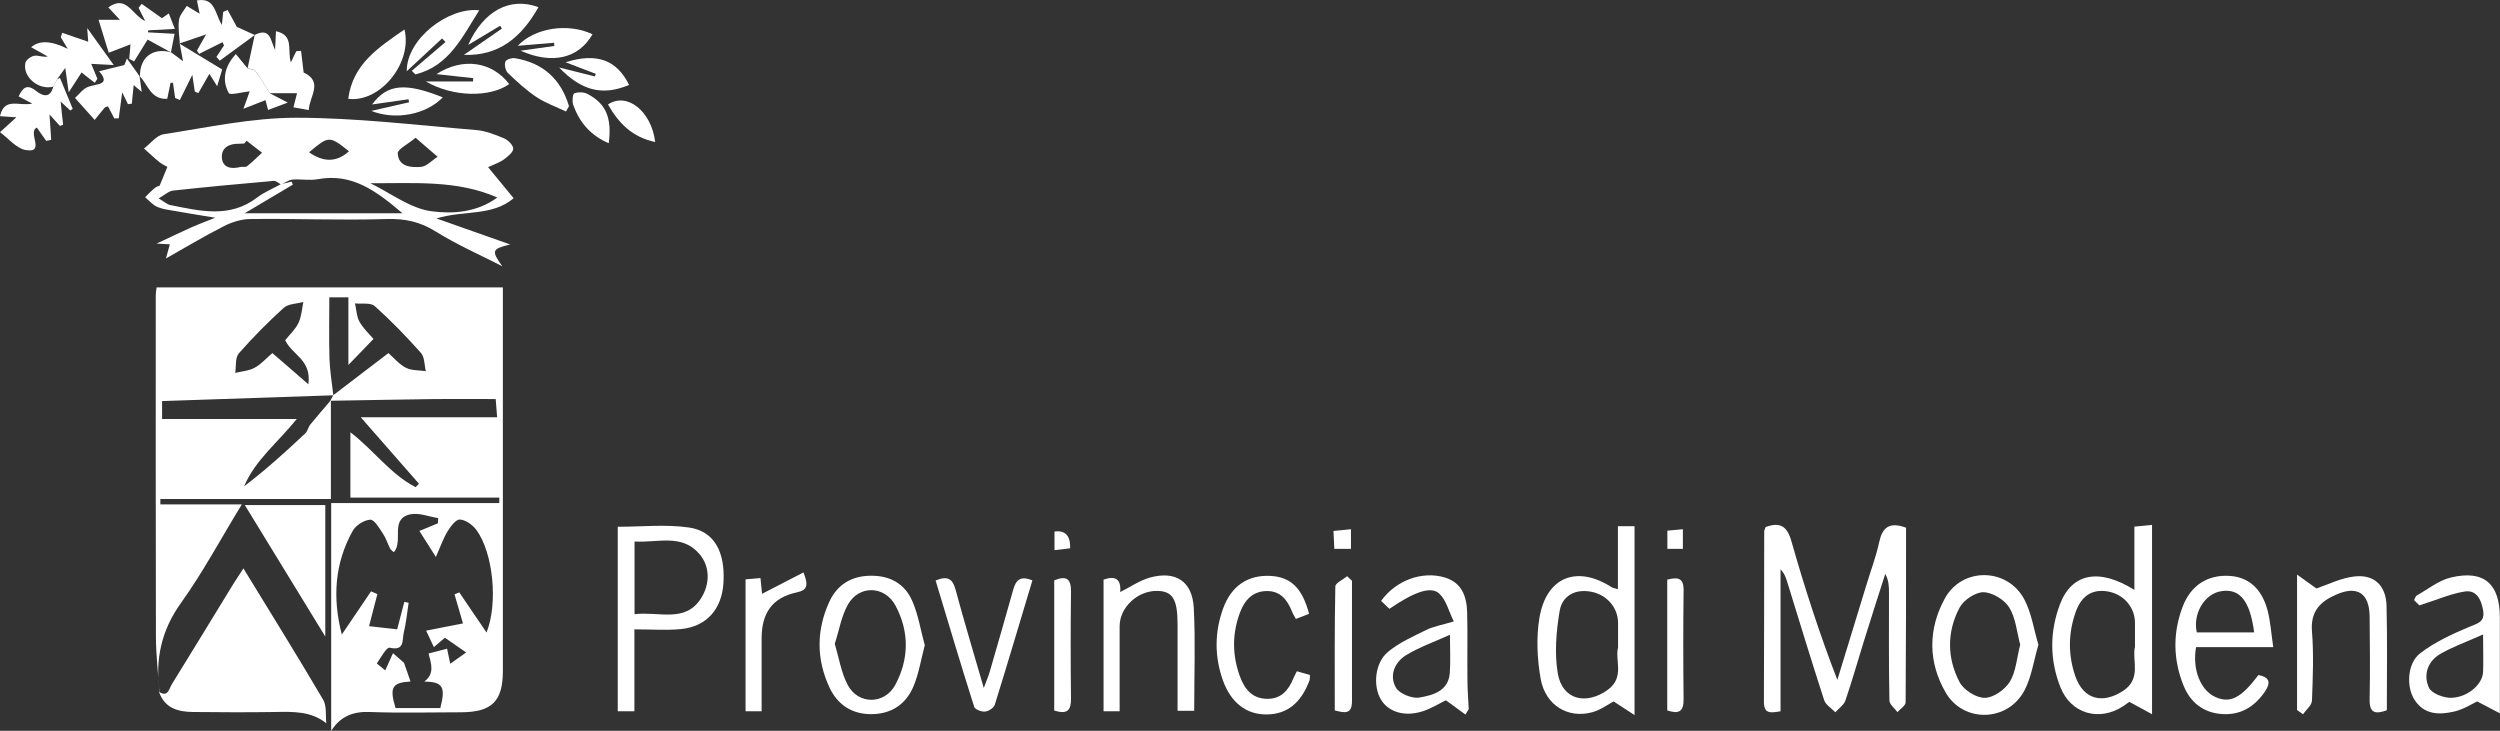<?xml version="1.0" encoding="UTF-8"?> <svg xmlns="http://www.w3.org/2000/svg" width="260" height="76" viewBox="0 0 260 76" fill="none"><rect x="0" y="0" width="260" height="76" fill="#333333" stroke="none"/><g clip-path="url(#clip0_260_9749)"><path d="M16.573 71.988C16.453 70.035 16.215 68.081 16.215 66.143C16.185 54.318 16.2 42.493 16.2 30.667C16.2 30.442 16.244 30.202 16.289 29.886H52.298C52.298 30.517 52.298 31.148 52.298 31.779C52.298 44.446 52.298 57.113 52.298 69.779C52.298 72.935 51.15 74.062 47.958 74.077C44.795 74.077 41.633 74.167 38.485 74.047C36.695 73.972 35.383 74.512 34.443 76.015V52.319H51.925C51.925 52.124 51.925 51.944 51.925 51.748H36.442V44.957C38.888 46.835 40.618 49.329 43.229 50.667C43.348 50.546 43.453 50.426 43.572 50.306C41.648 48.112 39.709 45.904 37.516 43.394H51.702C51.642 42.688 51.612 42.177 51.553 41.501C49.375 41.501 47.301 41.486 45.228 41.501C41.603 41.546 37.978 41.621 34.353 41.681C34.458 41.486 34.562 41.291 34.667 41.095C36.546 39.653 38.426 38.225 40.395 36.723C40.991 37.234 41.528 37.91 42.23 38.255C42.826 38.556 43.602 38.496 44.288 38.601C44.124 37.955 44.169 37.144 43.781 36.708C42.274 35.01 40.678 33.357 38.978 31.84C38.545 31.449 37.62 31.629 36.919 31.554C37.068 32.2 37.083 32.921 37.396 33.477C37.814 34.199 38.456 34.8 38.843 35.25C37.904 36.227 37.143 37.008 36.233 37.955V30.923H34.249C34.249 33.117 34.204 35.205 34.264 37.279C34.309 38.556 34.517 39.833 34.667 41.11C28.76 41.306 22.852 41.501 16.856 41.711V43.575H30.863C28.894 46.024 26.552 47.827 25.388 50.577C27.641 48.864 29.714 46.985 31.758 45.062C31.997 44.837 32.056 44.416 32.265 44.16C32.966 43.304 33.697 42.463 34.413 41.621V51.899H16.677C16.677 52.079 16.677 52.274 16.677 52.455H25.15C22.912 56.121 21.077 59.562 18.825 62.702C16.767 65.572 16.125 68.592 16.602 71.988H16.573ZM44.109 70.891C45.243 70.08 44.84 69.013 44.571 67.961C45.228 67.796 45.869 67.631 46.496 67.465C46.585 67.871 46.69 68.352 46.824 69.028C47.391 68.622 47.794 68.337 48.48 67.856C47.599 67.24 46.898 66.759 46.272 66.323C45.839 66.684 45.496 66.985 45.123 67.3C44.81 66.639 44.601 66.173 44.318 65.587C45.526 65.347 46.705 65.121 48.151 64.836C47.868 63.889 47.57 62.852 47.271 61.816C47.435 61.741 47.599 61.666 47.764 61.605C48.703 63.003 49.643 64.385 50.598 65.782C51.806 62.792 51.314 57.503 49.524 55.084C49.136 54.573 48.42 54.062 47.823 54.032C47.42 54.002 46.869 54.739 46.555 55.249C46.123 55.941 45.854 56.737 45.332 57.924C44.646 56.842 44.154 56.076 43.617 55.219C44.392 54.889 44.974 54.663 45.541 54.423L45.571 53.882C44.601 53.732 43.557 53.296 42.662 53.492C40.499 53.972 41.991 56.271 40.962 57.428C40.842 57.308 40.663 57.218 40.589 57.083C40.32 56.557 40.141 55.956 39.813 55.475C39.44 54.919 38.933 54.032 38.515 54.047C37.874 54.078 37.023 54.618 36.695 55.189C34.801 58.57 34.562 62.176 35.547 65.993C36.636 64.4 37.62 62.943 38.59 61.5C38.813 61.59 39.022 61.696 39.246 61.786C38.948 62.928 38.649 64.07 38.381 65.121C39.515 65.257 40.41 65.347 41.305 65.452C41.514 64.641 41.782 63.619 42.05 62.597C42.2 62.627 42.349 62.657 42.498 62.687C42.334 63.724 42.244 64.776 41.991 65.797C41.812 66.519 42.125 67.736 40.529 67.36C40.216 67.285 39.604 68.382 39.201 68.983C39.172 69.013 39.768 69.464 40.066 69.719C40.305 69.193 40.529 68.683 40.872 67.931C41.185 68.217 41.603 68.577 42.021 68.938C42.244 69.584 42.468 70.23 42.692 70.876C40.768 70.981 40.484 71.507 41.141 73.641H45.795C46.361 71.402 46.063 70.921 44.094 70.876L44.109 70.891ZM29.684 35.355C30.147 34.77 30.729 34.244 31.042 33.582C31.355 32.921 31.4 32.14 31.549 31.404C30.863 31.599 29.998 31.584 29.52 32.005C27.88 33.492 26.298 35.085 24.837 36.753C24.449 37.204 24.568 38.09 24.464 38.781C25.15 38.616 25.896 38.571 26.492 38.24C27.178 37.865 27.73 37.219 28.327 36.723C29.565 37.79 30.669 38.736 32.071 39.968C32.414 37.384 30.386 36.948 29.655 35.37L29.684 35.355Z" fill="white"></path><path d="M16.319 25.318C17.527 24.747 18.735 24.176 19.959 23.62C20.6 23.335 21.256 23.095 22.39 22.644C20.54 22.343 19.168 22.118 17.811 21.877C17.288 21.787 16.737 21.712 16.259 21.472C15.827 21.246 15.484 20.841 15.096 20.51C15.409 20.195 15.722 19.864 16.065 19.578C16.289 19.398 16.587 19.308 16.602 19.308C16.916 18.557 17.139 18.001 17.408 17.355C17.199 17.235 16.886 17.099 16.617 16.889C16.05 16.438 15.528 15.927 14.976 15.446C15.648 14.936 16.274 14.079 17.02 13.959C21.599 13.253 26.209 12.246 30.803 12.246C37.038 12.246 43.274 13.012 49.494 13.523C50.478 13.598 51.463 13.989 52.403 14.38C52.835 14.56 53.372 15.086 53.372 15.461C53.372 15.837 52.82 16.273 52.418 16.573C52 16.889 51.463 17.054 50.762 17.385C51.627 18.437 52.447 19.428 53.417 20.615C51.179 22.524 48.196 21.847 45.392 22.719C48.077 23.666 50.568 24.552 53.059 25.424C51.15 25.889 51.075 26.07 52.239 27.692C49.926 26.505 47.525 25.454 45.332 24.086C43.676 23.049 42.095 22.719 40.156 22.779C35.457 22.929 30.758 22.719 26.06 22.779C25.12 22.779 24.12 23.095 23.27 23.53C21.227 24.567 19.258 25.754 17.259 26.881C17.393 26.385 17.527 25.889 17.662 25.409C17.199 25.378 16.737 25.348 16.289 25.333L16.319 25.318ZM29.237 19.158C29.595 19.068 29.968 18.977 30.326 18.887C30.371 18.992 30.415 19.098 30.46 19.203C28.939 20.104 27.417 21.021 25.448 22.178H41.856C39.142 19.864 36.621 17.986 33.085 18.632C32.22 18.797 31.295 18.602 30.415 18.677C30.013 18.707 29.64 19.023 29.237 19.188C28.983 19.053 28.715 18.797 28.476 18.812C24.986 19.113 21.495 19.443 18.005 19.819C17.557 19.864 17.154 20.27 16.498 20.63C17.11 20.991 17.378 21.261 17.691 21.322C20.779 21.938 23.882 22.734 26.746 20.54C27.492 19.969 28.402 19.609 29.237 19.143V19.158ZM38.515 19.053C40.618 20.074 42.647 21.667 44.855 21.968C47.062 22.268 49.613 22.103 51.717 20.54C47.51 18.692 43.05 19.083 38.515 19.053ZM43.229 14.319C42.364 15.041 41.349 15.522 41.364 15.942C41.439 17.37 42.767 17.43 43.781 17.355C44.377 17.31 44.944 16.663 45.511 16.303C44.84 15.732 44.169 15.146 43.229 14.335V14.319ZM25.642 14.635C25.567 14.725 25.493 14.83 25.418 14.921C25.239 14.921 25.06 14.951 24.881 14.951C23.852 14.921 23.002 15.341 23.076 16.408C23.151 17.445 24.046 17.61 24.986 17.37C25.209 17.31 25.523 17.415 25.687 17.295C26.239 16.859 26.731 16.363 27.253 15.882C26.716 15.461 26.179 15.056 25.642 14.635ZM32.146 15.837C33.657 16.909 35.039 16.874 36.293 15.732C34.249 14.109 34.204 14.109 32.146 15.837Z" fill="white"></path><path d="M16.528 71.943C17.483 72.574 17.587 71.597 17.87 71.162C20.018 67.706 22.122 64.22 24.255 60.749C24.568 60.253 24.896 59.757 25.314 59.111C28.163 63.769 30.938 68.232 33.608 72.769C33.995 73.431 33.846 74.392 33.936 75.219C32.34 73.942 30.475 74.017 28.596 74.047C25.746 74.092 22.912 74.077 20.063 74.047C18.512 74.032 17.11 73.656 16.528 71.928V71.943Z" fill="white"></path><path d="M198.23 54.844C198.23 60.929 198.23 66.985 198.185 73.04C198.185 73.385 197.633 73.716 197.335 74.062C197.036 73.656 196.499 73.25 196.499 72.845C196.425 69.118 196.454 65.392 196.454 61.681C196.454 61.034 196.454 60.403 196.067 59.682C195.321 62.011 194.575 64.34 193.844 66.684C193.203 68.743 192.621 70.816 191.92 72.86C191.756 73.325 191.234 73.671 190.876 74.077C190.473 73.656 189.876 73.31 189.712 72.814C188.399 68.773 187.161 64.701 185.908 60.644C185.759 60.148 185.61 59.652 185.177 59.216V73.972C184.178 74.137 183.432 74.302 183.447 72.95C183.477 67.06 183.462 61.185 183.477 55.295C183.477 55.129 183.581 54.964 183.626 54.814C185.118 54.258 185.864 54.709 186.311 56.301C187.683 61.124 189.22 65.888 191.084 70.711C192.099 67.375 193.113 64.055 194.142 60.719C194.575 59.291 195.112 57.879 195.425 56.422C195.753 54.889 196.454 54.213 198.244 54.889L198.23 54.844Z" fill="white"></path><path d="M223.827 74.287C223.096 73.881 222.425 73.521 221.455 72.995C221.515 72.95 221.157 73.205 220.784 73.461C218.293 75.068 215.369 74.227 214.28 71.462C213.161 68.622 213.161 65.692 214.235 62.852C215.458 59.607 218.307 59.051 221.977 61.35V54.769C222.604 54.709 223.096 54.663 223.812 54.588V74.302L223.827 74.287ZM222.037 67.33C222.037 66.338 222.037 65.557 222.037 64.776C222.037 63.138 220.828 61.756 219.143 61.5C217.442 61.245 216.428 62.101 215.876 63.634C215.085 65.858 215.071 68.112 215.831 70.32C216.682 72.754 218.651 73.25 220.799 71.853C222.723 70.591 221.738 68.728 222.022 67.33H222.037Z" fill="white"></path><path d="M170.007 74.377C169.187 73.836 168.545 73.416 167.814 72.95C167.262 73.235 166.472 73.836 165.577 74.077C163.086 74.753 160.744 73.371 160.236 70.636C159.863 68.562 159.759 66.308 160.102 64.25C160.818 59.998 163.995 58.751 167.605 61.065C167.74 61.155 167.919 61.17 168.262 61.275V54.724H169.992V74.407L170.007 74.377ZM168.277 67.33C168.277 66.308 168.277 65.527 168.277 64.746C168.262 63.198 167.128 61.861 165.502 61.545C163.831 61.215 162.474 61.951 162.205 63.529C161.847 65.662 161.654 67.946 162.012 70.05C162.489 72.784 164.95 73.371 167.217 71.733C168.993 70.441 167.933 68.637 168.277 67.345V67.33Z" fill="white"></path><path d="M65.977 65.452V73.972H64.247V54.784C66.738 54.784 69.229 54.513 71.645 54.859C74.286 55.234 75.434 57.398 75.24 60.614C75.076 63.333 73.51 65.151 70.84 65.422C69.318 65.572 67.767 65.452 65.962 65.452H65.977ZM66.007 63.874C68.588 63.574 71.287 64.821 72.928 62.191C73.823 60.764 73.883 58.946 72.734 57.608C70.9 55.475 68.394 56.467 65.992 56.316V63.874H66.007Z" fill="white"></path><path d="M251.617 62.958C251.617 62.958 251.363 62.717 251.065 62.417C251.169 62.221 251.214 62.011 251.333 61.936C252.512 61.275 253.631 60.358 254.898 60.058C258.329 59.246 259.985 60.704 259.985 64.22C259.985 67.39 259.985 70.561 259.985 74.182C259.299 73.821 258.598 73.461 257.628 72.95C257.136 73.175 256.226 73.776 255.227 74.002C253.675 74.362 252.094 74.347 251.095 72.754C250.244 71.417 250.349 68.983 251.691 67.946C253.213 66.774 255.018 65.948 256.793 65.197C257.688 64.821 258.464 64.701 258.24 63.453C258.046 62.312 257.524 61.335 256.345 61.515C254.884 61.741 253.481 62.372 251.617 62.958ZM258.255 65.978C256.539 66.744 255.152 67.24 253.869 67.961C252.497 68.728 251.99 70.14 252.601 71.507C252.87 72.108 254.123 72.589 254.913 72.574C256.659 72.529 258.18 71.162 258.24 69.9C258.285 68.773 258.24 67.631 258.24 65.978H258.255Z" fill="white"></path><path d="M152.39 74.302C151.734 73.821 151.077 73.34 150.376 72.83C149.735 73.13 148.87 73.686 147.915 73.987C146.05 74.573 144.38 74.032 143.619 72.754C142.769 71.342 142.978 68.938 144.35 67.796C145.513 66.834 146.96 66.188 148.333 65.512C149.064 65.151 149.914 65.016 151.197 64.626C150.66 63.559 150.406 62.402 149.69 61.741C148.81 60.914 147.05 61.575 144.499 63.318C144.216 63.048 143.917 62.762 143.634 62.492C145.17 60.358 147.9 59.352 150.257 60.058C152.047 60.599 152.539 62.041 152.584 63.694C152.644 66.038 152.584 68.367 152.614 70.711C152.614 71.733 152.703 72.739 152.748 73.746L152.405 74.317L152.39 74.302ZM150.809 66.008C149.123 66.774 147.617 67.3 146.274 68.112C145.051 68.848 144.454 70.23 145.17 71.507C145.528 72.138 146.856 72.679 147.617 72.544C148.989 72.304 150.63 71.898 150.779 69.99C150.869 68.803 150.794 67.616 150.794 66.023L150.809 66.008Z" fill="white"></path><path d="M236.417 67.3H228.391C227.974 69.629 228.869 71.823 230.42 72.499C231.956 73.175 233.075 72.589 234.88 70.2C235.984 70.425 236.223 70.936 235.551 71.928C234.448 73.536 232.986 74.407 231.032 74.257C229.122 74.107 227.795 73.04 227.094 71.312C225.99 68.592 225.96 65.813 227.004 63.078C227.854 60.854 229.615 59.757 231.867 59.892C233.821 60.013 235.208 61.185 235.82 63.453C236.133 64.641 236.208 65.888 236.417 67.3ZM234.433 65.767C234 62.462 232.926 61.17 231.002 61.485C229.256 61.756 228.033 63.844 228.466 65.767H234.448H234.433Z" fill="white"></path><path d="M96.183 67.075C95.781 68.607 95.557 70.035 95.02 71.342C94.244 73.22 92.738 74.242 90.679 74.272C88.636 74.302 87.099 73.31 86.249 71.462C84.891 68.532 84.906 65.512 86.249 62.582C87.069 60.809 88.546 59.892 90.545 59.877C92.544 59.847 94.095 60.704 94.871 62.492C95.512 63.949 95.751 65.572 96.169 67.075H96.183ZM86.816 66.954C87.263 68.457 87.487 69.975 88.173 71.252C89.277 73.31 92.007 73.28 93.111 71.222C94.558 68.517 94.573 65.677 93.126 62.973C92.007 60.899 89.352 60.824 88.188 62.867C87.502 64.07 87.278 65.542 86.816 66.954Z" fill="white"></path><path d="M211.998 67.045C211.505 68.728 211.282 70.38 210.566 71.763C208.85 75.083 204.211 75.234 202.346 72.018C200.512 68.848 200.512 65.422 202.272 62.221C204.062 58.976 208.731 59.021 210.506 62.297C211.282 63.724 211.505 65.437 211.998 67.06V67.045ZM210.103 67.045C209.745 65.737 209.641 64.265 208.955 63.168C208.447 62.357 207.194 61.605 206.27 61.59C205.434 61.59 204.211 62.402 203.793 63.198C202.466 65.707 202.481 68.442 203.793 70.936C204.226 71.763 205.524 72.589 206.419 72.574C207.314 72.574 208.522 71.718 209.029 70.891C209.671 69.824 209.745 68.412 210.103 67.045Z" fill="white"></path><path d="M116.441 73.972H114.77V60.283C115.993 59.847 116.62 60.208 116.5 61.575C117.574 61.034 118.514 60.373 119.573 60.073C122.258 59.322 124.003 60.448 124.153 63.213C124.332 66.729 124.197 70.275 124.197 73.926H122.467C122.467 70.891 122.467 67.901 122.467 64.911C122.467 62.312 121.945 61.485 120.364 61.455C118.32 61.41 116.441 63.168 116.441 65.121C116.441 68.051 116.441 70.966 116.441 73.972Z" fill="white"></path><path d="M238.893 73.836V59.757C239.788 60.403 240.384 60.824 240.906 61.2C242.085 60.809 243.427 60.118 244.845 59.953C246.918 59.712 248.141 60.884 248.201 63.003C248.29 66.594 248.231 70.185 248.231 73.866C247.067 74.287 246.411 74.197 246.441 72.739C246.5 69.855 246.47 66.985 246.441 64.1C246.411 61.681 245.143 60.869 242.95 61.846C241.294 62.567 240.28 63.589 240.444 65.662C240.638 68.051 240.534 70.456 240.444 72.86C240.429 73.356 239.832 73.806 239.519 74.287L238.908 73.851L238.893 73.836Z" fill="white"></path><path d="M136.131 63.844C135.713 64.01 135.295 64.175 134.773 64.37C134.609 64.07 134.46 63.844 134.356 63.574C133.878 62.387 133.162 61.455 131.76 61.47C130.313 61.47 129.463 62.387 128.986 63.634C128.135 65.843 128.135 68.097 128.941 70.32C129.418 71.642 130.209 72.649 131.76 72.679C133.237 72.709 134.013 71.778 134.52 70.531C134.609 70.305 134.729 70.11 134.878 69.809C135.325 69.945 135.758 70.065 136.235 70.2C136.22 70.425 136.235 70.606 136.19 70.756C135.31 73.115 133.863 74.272 131.76 74.302C129.627 74.332 128.001 73.085 127.166 70.711C126.301 68.247 126.316 65.752 127.196 63.303C128.046 60.944 129.761 59.787 132.088 59.892C134.236 59.998 135.43 61.14 136.146 63.844H136.131Z" fill="white"></path><path d="M107.371 60.358C106.059 64.716 104.791 69.013 103.463 73.28C103.359 73.611 102.822 73.972 102.449 74.002C102.076 74.047 101.39 73.776 101.315 73.506C99.928 69.148 98.63 64.761 97.302 60.373C98.63 59.817 99.092 60.268 99.391 61.365C100.271 64.656 101.27 67.916 102.314 71.552C102.598 70.771 102.822 70.275 102.956 69.779C103.776 66.969 104.582 64.145 105.372 61.335C105.641 60.388 106.059 59.817 107.356 60.358H107.371Z" fill="white"></path><path d="M25.746 7.107C26 5.95 26.253 4.793 26.492 3.636H26.477C28.163 2.795 28.118 4.237 28.61 5.184C28.64 4.568 28.67 3.952 28.7 3.246C30.639 3.666 29.849 5.259 30.251 6.491C30.475 6.01 30.639 5.665 30.818 5.319L31.31 5.289C31.4 6.07 31.504 6.852 31.579 7.543C33.682 8.52 32.146 10.067 32.116 11.45C31.594 11.359 31.087 11.269 30.52 11.164C30.654 10.608 30.758 10.187 30.893 9.692C29.893 9.692 28.968 9.692 28.058 9.692C27.566 8.91 27.104 8.114 26.552 7.378C26.418 7.182 26.015 7.182 25.731 7.092L25.746 7.107Z" fill="white"></path><path d="M79.208 73.972H77.538V60.253C77.985 60.208 78.477 60.163 79.089 60.118C79.163 60.794 79.223 61.365 79.253 61.756C80.625 61.049 82.043 60.313 83.564 59.532C84.086 60.899 83.997 61.365 82.818 61.62C80.327 62.161 79.208 63.754 79.208 66.383C79.208 68.893 79.208 71.387 79.208 73.972Z" fill="white"></path><path d="M5.534 9.015C4.013 9.406 2.327 7.994 2.64 6.536C2.715 6.221 3.222 5.86 3.565 5.8C3.983 5.725 4.445 5.98 4.967 5.875C4.4 5.559 3.848 5.259 3.237 4.913C4.072 4.172 5.34 4.227 7.041 5.079C6.713 4.538 6.519 4.207 6.325 3.877C6.369 3.726 6.414 3.576 6.459 3.411C7.324 3.711 8.204 4.012 9.174 4.342C9.144 3.997 9.114 3.576 9.069 2.915C10.084 4.327 10.934 5.514 11.829 6.762C11.277 6.732 10.501 6.701 9.487 6.641C9.756 7.287 9.935 7.738 10.129 8.189C10.039 8.324 9.949 8.474 9.86 8.61C9.457 8.309 9.069 8.009 8.682 7.693C8.607 7.633 8.532 7.573 8.488 7.528C8.13 8.084 7.772 8.625 7.145 9.601C6.996 8.55 6.921 8.009 6.787 7.062C6.369 7.633 6.176 7.919 5.967 8.204C5.832 8.459 5.698 8.715 5.564 8.97L5.534 9.015Z" fill="white"></path><path d="M5.534 9.015C5.668 8.76 5.803 8.505 5.937 8.249C6.041 8.204 6.131 8.144 6.235 8.099C6.683 9.166 7.115 10.248 7.563 11.314C7.473 11.374 7.399 11.435 7.309 11.495C7.026 11.239 6.757 10.969 6.31 10.563C6.399 11.48 6.474 12.231 6.563 12.967L6.235 13.102C5.907 12.727 5.564 12.366 5.146 11.9C5.221 12.892 5.266 13.719 5.325 14.545C5.146 14.575 4.982 14.62 4.803 14.65C4.49 14.199 4.177 13.748 3.834 13.268C2.804 13.748 4.803 15.987 2.64 15.597C1.686 15.416 0.88 14.395 0 13.748C0.567 13.238 1.119 12.727 1.701 12.201C1.283 12.171 0.701 12.126 0 12.081C0.448 10.067 1.984 11.074 3.356 10.774C2.73 10.443 2.372 10.248 1.939 10.022C2.372 9.091 2.819 8.7 3.789 9.481C4.445 10.007 5.221 10.232 5.534 9.03V9.015Z" fill="white"></path><path d="M18.646 4.523C20.048 5.364 21.435 6.221 23.106 7.227C23.061 7.393 22.882 7.994 22.584 8.97C22.151 8.264 21.957 7.964 21.779 7.678C21.376 8.369 21.003 9.015 20.63 9.677C20.511 9.632 20.376 9.586 20.257 9.526C20.182 9.03 20.108 8.52 20.003 7.783C19.511 8.76 19.108 9.586 18.706 10.398C18.542 10.323 18.378 10.263 18.213 10.188C18.139 9.662 18.064 9.136 17.99 8.61C17.9 8.61 17.826 8.61 17.736 8.61C17.617 9.151 17.512 9.692 17.393 10.278C15.648 10.368 15.394 8.775 14.529 7.934L14.559 7.979C14.499 5.995 15.871 4.913 17.781 5.439C18.094 5.665 18.407 5.89 19.034 6.371C18.87 5.469 18.795 5.034 18.706 4.598L18.646 4.538V4.523Z" fill="white"></path><path d="M17.766 5.439C16.945 4.989 16.125 4.553 15.349 4.117C14.812 4.973 14.38 5.68 13.947 6.386C13.783 6.296 13.619 6.221 13.44 6.13C13.5 5.499 13.544 4.868 13.574 4.613C12.799 4.913 12.053 5.199 11.307 5.484C10.949 4.342 10.606 3.2 10.248 2.059H12.47C12.217 1.788 11.754 1.292 11.262 0.766C13.157 -0.586 13.709 1.548 15.111 2.194C14.783 1.563 14.589 1.187 14.41 0.811C14.514 0.676 14.633 0.541 14.738 0.406C15.409 0.871 16.065 1.352 16.841 1.893C16.945 1.818 17.244 1.608 17.557 1.397C17.751 1.878 17.945 2.374 18.183 3.005C17.065 3.065 16.244 3.11 15.409 3.155C15.409 3.231 15.409 3.291 15.394 3.366C16.259 3.411 17.125 3.456 18.154 3.516C18.02 4.222 17.9 4.823 17.781 5.424L17.766 5.439Z" fill="white"></path><path d="M18.706 4.583C18.661 3.756 18.497 2.9 18.616 2.089C18.676 1.563 19.138 1.097 19.422 0.616C19.854 0.871 20.287 1.142 20.764 1.427C20.69 1.037 20.6 0.586 20.481 0.045C22.39 -0.285 22.331 1.382 23.076 2.599C23.136 1.968 23.181 1.608 23.21 1.247C23.36 1.172 23.509 1.097 23.673 1.037C24.031 1.713 24.404 2.389 24.628 2.795C25.388 3.14 25.925 3.381 26.477 3.636C26.477 3.636 26.492 3.636 26.507 3.636C25.284 4.523 24.076 5.424 22.852 6.311C22.733 6.176 22.629 6.055 22.509 5.92C22.778 5.514 23.032 5.124 23.3 4.718C23.24 4.613 23.196 4.493 23.136 4.388C22.331 4.793 21.51 5.199 20.704 5.605C20.63 5.484 20.555 5.379 20.481 5.259C20.734 4.808 21.003 4.357 21.435 3.576C20.287 3.967 19.481 4.237 18.661 4.523L18.721 4.583H18.706Z" fill="white"></path><path d="M109.639 73.896V60.358C110.892 59.847 111.399 60.163 111.384 61.53C111.339 65.242 111.339 68.953 111.384 72.664C111.399 73.896 110.981 74.317 109.639 73.896Z" fill="white"></path><path d="M173.393 73.896V60.283C174.467 60.013 175.123 60.058 175.093 61.425C175.049 65.197 175.049 68.968 175.093 72.724C175.108 74.017 174.586 74.287 173.393 73.881V73.896Z" fill="white"></path><path d="M14.514 7.919C14.574 8.414 14.648 8.91 14.738 9.556C14.41 9.271 14.156 9.06 13.902 8.85C13.843 9.496 13.783 10.142 13.709 10.788C13.574 10.788 13.44 10.819 13.306 10.834C13.127 10.473 12.948 10.112 12.709 9.601C12.575 10.623 12.456 11.465 12.351 12.306C12.202 12.306 12.038 12.306 11.889 12.321C11.665 11.9 11.456 11.48 11.232 11.059C11.083 11.119 10.949 11.134 10.889 11.194C10.531 11.615 10.188 12.051 9.845 12.471C9.159 11.705 8.488 10.954 7.802 10.187C8.249 9.782 8.652 9.211 9.174 9.03C10.099 8.685 11.56 8.865 10.307 7.408C11.158 7.197 12.038 6.987 12.933 6.762C13.022 6.536 13.112 6.311 13.201 6.085C13.649 6.716 14.096 7.333 14.544 7.964L14.514 7.919Z" fill="white"></path><path d="M36.218 10.278C36.68 6.641 39.41 4.913 42.065 3.065C42.916 6.536 39.544 10.698 36.218 10.278Z" fill="white"></path><path d="M140.606 60.388C140.606 64.565 140.606 68.758 140.606 72.935C140.606 74.287 139.875 74.167 138.816 73.881C138.816 69.569 138.786 65.272 138.875 60.989C138.875 60.629 139.681 60.283 140.099 59.922C140.263 60.088 140.427 60.238 140.606 60.403V60.388Z" fill="white"></path><path d="M49.852 1.052C48.092 3.817 46.719 6.867 43.199 7.738C43.08 7.618 42.946 7.483 42.826 7.363C43.99 6.371 45.168 5.364 46.332 4.372C46.212 4.252 46.093 4.117 45.974 3.997C44.765 5.124 43.542 6.251 42.304 7.408C42.274 4.027 46.645 0.721 49.837 1.067L49.852 1.052Z" fill="white"></path><path d="M55.998 0.751C54.223 3.877 51.925 5.83 48.241 5.71L52.194 2.975C52.134 2.87 52.075 2.78 52.015 2.675C50.926 3.321 49.852 3.967 48.688 4.673C50.285 1.127 53.029 -0.361 56.013 0.751H55.998Z" fill="white"></path><path d="M58.877 11.6C57.847 11.119 56.758 10.728 55.819 10.112C54.73 9.391 53.76 8.49 52.82 7.588C52.567 7.348 52.447 6.762 52.552 6.416C52.627 6.191 53.238 5.995 53.566 6.055C56.475 6.536 58.34 8.234 59.175 11.044C59.071 11.224 58.966 11.42 58.862 11.6H58.877Z" fill="white"></path><path d="M49.225 8.129C47.958 7.994 46.705 7.858 45.392 7.708C48.122 5.95 51.165 6.386 52.955 8.745C50.971 10.157 47.107 10.112 44.288 8.474H49.196C49.196 8.354 49.196 8.249 49.211 8.129H49.225Z" fill="white"></path><path d="M57.609 4.448C56.356 4.553 55.103 4.658 53.85 4.763C55.61 2.885 59.086 2.359 61.621 3.561C60.189 6.055 57.489 6.747 54.133 5.274C55.461 5.079 56.55 4.928 57.654 4.778C57.654 4.673 57.624 4.568 57.624 4.448H57.609Z" fill="white"></path><path d="M25.747 7.107C26.03 7.197 26.418 7.197 26.567 7.393C27.119 8.129 27.581 8.925 28.073 9.707C28.61 9.992 29.148 10.263 29.923 10.668C29.237 10.924 28.566 11.179 27.88 11.435C27.79 11.089 27.701 10.758 27.611 10.413C27.029 10.638 26.388 10.894 25.314 11.314C25.672 10.308 25.851 9.857 25.97 9.496C25.15 9.586 23.927 9.932 23.792 9.677C23.002 8.219 23.434 6.837 24.523 5.62C24.971 6.161 25.359 6.641 25.747 7.107Z" fill="white"></path><path d="M58.817 6.476C62.054 5.454 64.142 6.221 65.425 8.835C62.695 9.977 60.503 9.481 58.146 7.017C59.518 7.363 60.682 7.663 61.86 7.949C61.89 7.858 61.935 7.768 61.965 7.678C60.92 7.287 59.891 6.882 58.817 6.476Z" fill="white"></path><path d="M38.59 11.54C40.052 11.209 41.305 10.924 42.543 10.638C42.528 10.533 42.498 10.428 42.483 10.323C41.215 10.503 39.947 10.683 38.694 10.864C40.261 8.745 42.125 8.55 46.048 10.127C44.318 11.915 41.141 12.546 38.59 11.525V11.54Z" fill="white"></path><path d="M63.322 14.905C61.368 14.064 60.249 12.682 59.608 10.894C59.488 10.533 59.563 9.767 59.727 9.707C60.13 9.556 60.726 9.571 61.099 9.767C63.023 10.789 63.65 12.231 63.307 14.905H63.322Z" fill="white"></path><path d="M63.232 10.864C65.201 9.541 67.752 11.555 68.14 14.77C65.768 14.274 64.336 12.817 63.232 10.864Z" fill="white"></path><path d="M140.501 55.039V57.083H138.771C138.741 56.497 138.726 55.926 138.682 55.219C139.278 55.159 139.771 55.114 140.501 55.039Z" fill="white"></path><path d="M109.668 57.218V55.28C110.792 55.129 111.334 55.71 111.294 57.023C110.832 57.083 110.34 57.143 109.668 57.218Z" fill="white"></path><path d="M175.019 57.083H173.408V55.189C173.885 55.144 174.378 55.099 175.019 55.039V57.068V57.083Z" fill="white"></path><path d="M25.463 52.53H33.831V66.203C30.908 61.425 28.267 57.113 25.463 52.53Z" fill="white"></path></g><defs><clipPath id="clip0_260_9749"><rect width="260" height="76" fill="white"></rect></clipPath></defs></svg> 